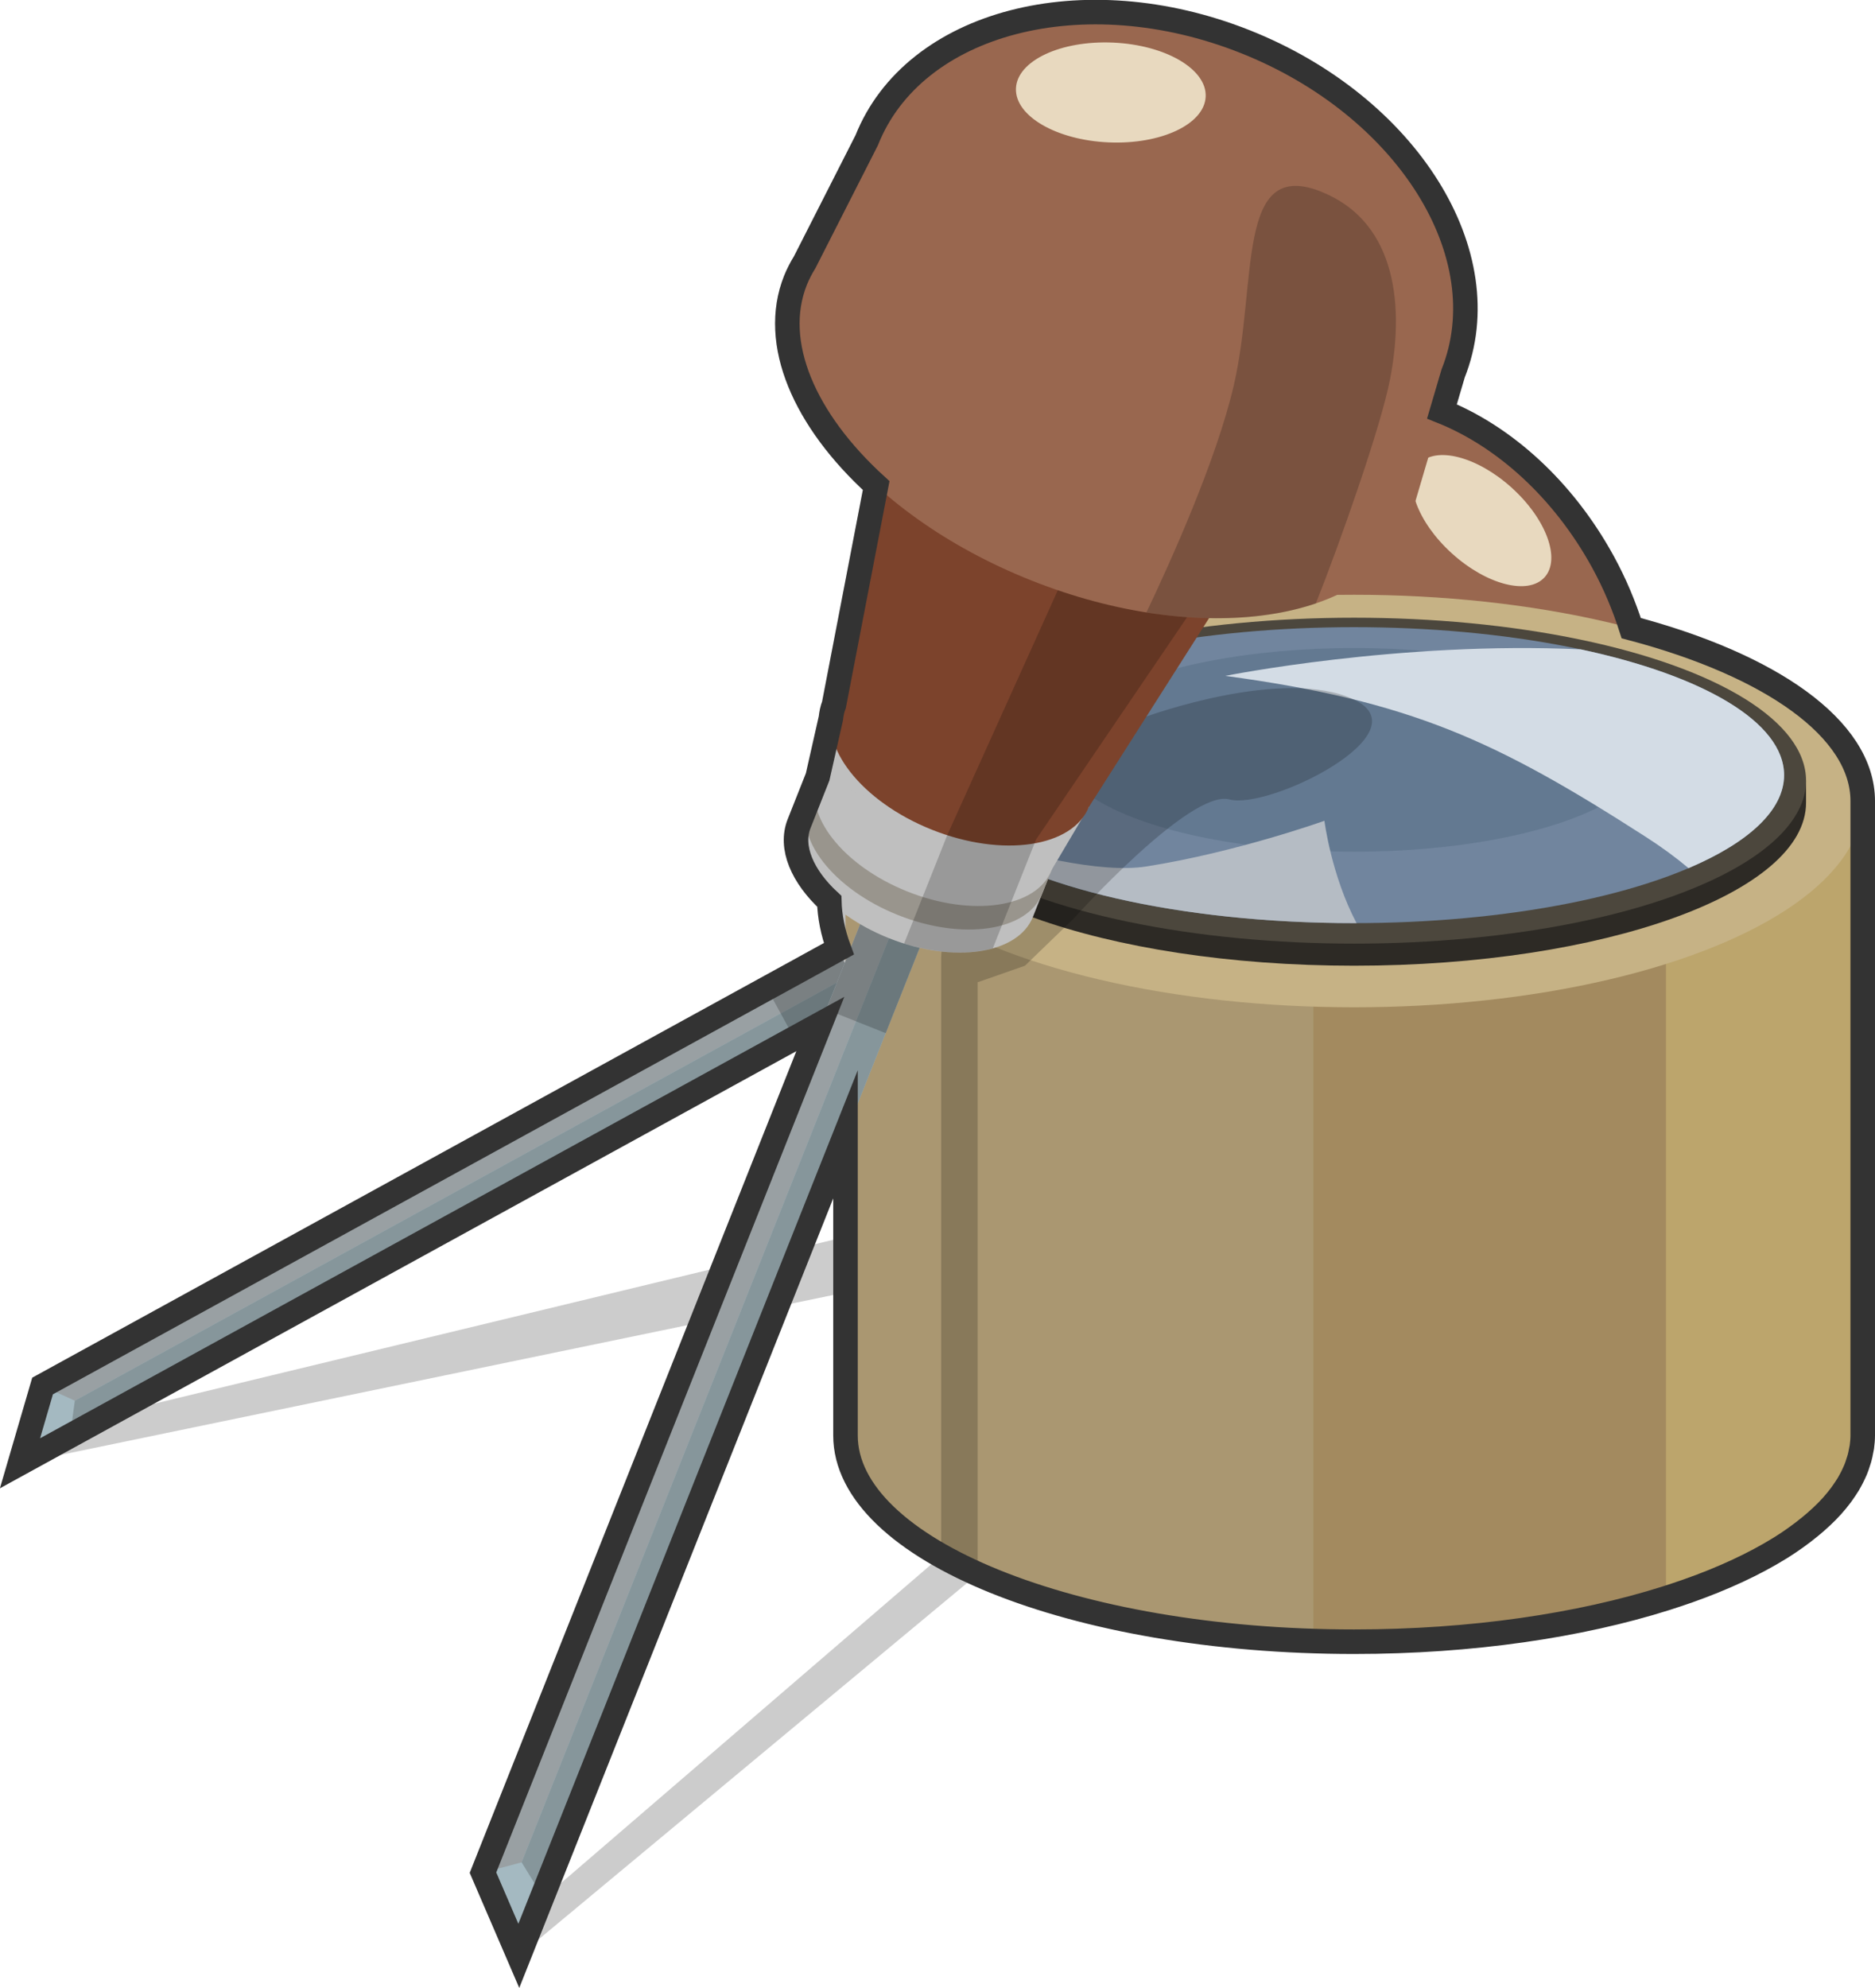 <?xml version="1.0" encoding="UTF-8"?>
<svg id="_レイヤー_2" data-name="レイヤー 2" xmlns="http://www.w3.org/2000/svg" viewBox="0 0 152.84 162">
  <defs>
    <style>
      .cls-1 {
        fill: #99674f;
      }

      .cls-1, .cls-2, .cls-3, .cls-4, .cls-5, .cls-6, .cls-7, .cls-8, .cls-9, .cls-10, .cls-11, .cls-12, .cls-13, .cls-14, .cls-15, .cls-16, .cls-17, .cls-18, .cls-19 {
        stroke-width: 0px;
      }

      .cls-2 {
        fill: #637991;
      }

      .cls-3 {
        fill: #7c432c;
      }

      .cls-4 {
        fill: #a38a5f;
      }

      .cls-5 {
        fill: #86969b;
      }

      .cls-6 {
        fill: #c6b285;
      }

      .cls-7 {
        fill: #d3dce5;
      }

      .cls-8 {
        fill: #99958d;
      }

      .cls-9 {
        fill: #e8d9bf;
      }

      .cls-10 {
        fill: #2d2a25;
      }

      .cls-11 {
        opacity: .2;
      }

      .cls-12 {
        fill: #71859e;
      }

      .cls-13 {
        fill: #bfbfbf;
      }

      .cls-14 {
        fill: #b5bcc4;
      }

      .cls-15 {
        fill: #a4b9c1;
      }

      .cls-20 {
        fill: none;
        stroke: #333;
        stroke-miterlimit: 10;
        stroke-width: 2px;
      }

      .cls-16 {
        fill: #bca56c;
      }

      .cls-17 {
        fill: #aa9771;
      }

      .cls-18 {
        fill: #4c473d;
      }

      .cls-19 {
        fill: #99a0a3;
      }
    </style>
  </defs>
  <g id="_002_Main" data-name="002_Main">
    <g id="Islands">
      <g id="_堀道具">
        <g>
          <polygon class="cls-11" points="1.64 119.25 67.98 105.52 67.98 101.02 6.46 115.87 1.64 119.25"/>
          <g>
            <g>
              <polygon class="cls-15" points="70.86 75.97 3.47 112.95 1.64 119.25 72.11 80.58 70.86 75.97"/>
              <polygon class="cls-19" points="3.47 112.95 6.1 114.15 72.55 77.7 71.57 75.58 3.47 112.95"/>
              <polygon class="cls-5" points="6.1 114.15 5.71 117.02 73.8 79.65 72.55 77.7 6.1 114.15"/>
            </g>
            <rect class="cls-11" x="62.92" y="77.42" width="11.78" height="4.64" transform="translate(-29.88 42.94) rotate(-28.75)"/>
            <g>
              <path class="cls-13" d="M80.36,80.05c-.09-1.75-.67-3.75-1.73-5.69-1.06-1.94-2.44-3.5-3.87-4.52l-1.59-2.9-3.57,1.96c-2.56,1.41-2.68,6.13-.25,10.55,2.42,4.42,6.47,6.86,9.03,5.45l3.57-1.96-1.59-2.9Z"/>
              <path class="cls-8" d="M81.93,79.19c-.09-1.75-.67-3.75-1.73-5.69s-2.44-3.5-3.87-4.52l-1.59-2.9-3.57,1.96c-2.56,1.41-2.68,6.13-.25,10.55,2.42,4.42,6.47,6.86,9.03,5.45l3.57-1.96-1.59-2.9Z"/>
              <ellipse class="cls-13" cx="77.18" cy="75.16" rx="5.29" ry="9.13" transform="translate(-26.64 46.39) rotate(-28.75)"/>
              <polygon class="cls-13" points="72.79 67.15 77.03 63.88 86.61 81.34 81.57 83.16 72.79 67.15"/>
              <ellipse class="cls-3" cx="81.82" cy="72.61" rx="5.78" ry="9.96" transform="translate(-24.84 48.31) rotate(-28.75)"/>
              <ellipse class="cls-3" cx="100.44" cy="62.39" rx="8.13" ry="14.01" transform="translate(-17.63 56.01) rotate(-28.75)"/>
              <polygon class="cls-3" points="93.7 50.1 77.03 63.88 86.61 81.34 107.18 74.67 93.7 50.1"/>
            </g>
            <path class="cls-11" d="M100.23,65.15l-22.88,11.23-7.41,4.06c1.36,2.1,3.08,3.63,4.74,4.37l7.44-4.08,22.98-6.7-4.87-8.88Z"/>
            <path class="cls-1" d="M118.73,79.5l8.22-5.55c8.13-4.46,9.79-17.06,3.71-28.14-6.08-11.08-17.6-16.45-25.73-11.99l-9.09,3.95c-.47.16-.92.35-1.36.59-6.72,3.69-7.02,16.08-.66,27.66,6.36,11.59,16.97,17.99,23.69,14.3.44-.24.85-.52,1.23-.83Z"/>
            <ellipse class="cls-9" cx="120.79" cy="42.42" rx="3.62" ry="6.89" transform="translate(8.37 103.67) rotate(-47.93)"/>
            <path class="cls-11" d="M127.98,57.68c-3.23-5.88-7.71,2.11-13.84,6.79-4.44,3.38-11.69,6.94-15.37,8.65,3.1,3.51,6.56,6.06,9.89,7.33,4.07-2.23,11.73-6.82,14.5-9.11,4.75-3.92,7.44-8.88,4.82-13.66Z"/>
          </g>
          <g>
            <path class="cls-17" d="M68.92,65.28v51.7c0,9.28,18.56,16.81,41.46,16.81s41.46-7.53,41.46-16.81v-51.7h-82.92Z"/>
            <path class="cls-4" d="M107.06,133.74c1.1.04,2.2.06,3.32.06,22.9,0,41.46-7.53,41.46-16.81v-51.7h-44.78v68.45Z"/>
            <path class="cls-16" d="M135.8,130.26c9.75-3.08,16.04-7.88,16.04-13.27v-51.7h-16.04v64.97Z"/>
            <ellipse class="cls-6" cx="110.38" cy="65.28" rx="41.46" ry="16.81"/>
            <path class="cls-10" d="M146.87,63.62c-2.44-6.48-17.84-11.48-36.49-11.48s-34.05,5-36.49,11.48h-.35v1.8c0,7.33,16.49,13.28,36.84,13.28s36.84-5.95,36.84-13.28v-1.8h-.35Z"/>
            <ellipse class="cls-18" cx="110.38" cy="63.62" rx="36.84" ry="13.28"/>
            <ellipse class="cls-12" cx="110.38" cy="63.17" rx="35.05" ry="12.06"/>
            <ellipse class="cls-2" cx="110.38" cy="61.11" rx="24.11" ry="8.3"/>
            <path class="cls-7" d="M99.88,55.08c15.14,2.05,22.07,5.28,34.26,13.11,1.34.86,2.49,1.71,3.5,2.56,4.87-2.07,7.79-4.71,7.79-7.58,0-4.33-6.62-8.12-16.57-10.25-14.75-.69-28.98,2.16-28.98,2.16Z"/>
            <path class="cls-14" d="M93.46,70.61c-3.76.59-9.99-.95-15.17-2.59,5.43,4.24,17.75,7.21,32.09,7.21.07,0,.14,0,.2,0-2.06-3.89-2.62-8.34-2.62-8.34,0,0-7.19,2.57-14.5,3.72Z"/>
          </g>
          <path class="cls-11" d="M42.29,159.39l37.4-31.1v-48.24l3.86-1.35,3.96-3.83s9.51-10.59,12.71-9.72,15.89-5.41,10.15-8.14c-5.74-2.72-16.94,1.39-16.94,1.39l-16.35,13.48-.36,6.11v48.8l-35.37,30.44.93,2.15Z"/>
          <g>
            <g>
              <polygon class="cls-15" points="71.3 72.35 39.37 152.61 42.29 159.39 75.68 75.44 71.3 72.35"/>
              <polygon class="cls-19" points="39.37 152.61 42.52 151.77 73.99 72.63 71.63 71.5 39.37 152.61"/>
              <polygon class="cls-5" points="42.52 151.77 44.22 154.54 76.48 73.43 73.99 72.63 42.52 151.77"/>
            </g>
            <rect class="cls-11" x="65.6" y="74.47" width="13.24" height="5.22" transform="translate(-26.09 115.7) rotate(-68.31)"/>
            <g>
              <path class="cls-13" d="M82.44,69.09c-1.33-1.45-3.26-2.77-5.57-3.69s-4.62-1.28-6.59-1.15l-3.45-1.37-1.69,4.26c-1.21,3.05,2.07,7.23,7.33,9.32s10.51,1.31,11.73-1.74l1.69-4.26-3.45-1.37Z"/>
              <path class="cls-8" d="M83.19,67.21c-1.33-1.45-3.26-2.77-5.57-3.69s-4.62-1.28-6.59-1.15l-3.45-1.37-1.69,4.26c-1.21,3.05,2.07,7.23,7.33,9.32s10.51,1.31,11.73-1.74l1.69-4.26-3.45-1.37Z"/>
              <ellipse class="cls-13" cx="76.18" cy="67.12" rx="5.95" ry="10.26" transform="translate(-14.34 113.11) rotate(-68.31)"/>
              <polygon class="cls-13" points="66.65 63.33 67.98 57.46 88.78 65.73 85.71 70.91 66.65 63.33"/>
              <ellipse class="cls-3" cx="78.38" cy="61.59" rx="6.49" ry="11.19" transform="translate(-7.82 111.66) rotate(-68.31)"/>
              <ellipse class="cls-3" cx="87.2" cy="39.41" rx="9.14" ry="15.75" transform="translate(18.36 105.88) rotate(-68.31)"/>
              <polygon class="cls-3" points="72.57 33.59 67.98 57.46 88.78 65.73 101.83 45.23 72.57 33.59"/>
            </g>
            <path class="cls-11" d="M89,41.96l-11.79,26.11-3.51,8.82c2.68.84,5.26.95,7.23.39l3.52-8.86,15.12-22.25-10.58-4.21Z"/>
            <path class="cls-1" d="M115.29,41.14l3.15-10.69c3.85-9.68-3.73-21.79-16.93-27.04-13.2-5.25-27.02-1.65-30.87,8.03l-5.05,9.93c-.29.47-.55.97-.76,1.49-3.18,8.01,5.42,18.95,19.23,24.44,13.8,5.49,27.58,3.45,30.76-4.56.21-.52.36-1.06.47-1.6Z"/>
            <ellipse class="cls-9" cx="90.54" cy="7.54" rx="4.07" ry="7.74" transform="translate(79.05 97.66) rotate(-87.49)"/>
            <path class="cls-11" d="M107.7,15.62c-7-2.79-5.17,7.35-7.13,15.79-1.42,6.11-5.16,14.38-7.12,18.5,5.2.83,10.01.56,13.81-.73,1.93-4.85,5.28-14.31,6.05-18.27,1.31-6.79.09-13.02-5.6-15.28Z"/>
          </g>
        </g>
        <path class="cls-20" d="M150.63,121.01c.06-.1.12-.2.17-.3.11-.2.21-.39.3-.59.05-.11.1-.22.15-.33.08-.19.15-.39.21-.59.04-.11.07-.22.11-.34.06-.21.1-.42.14-.64.02-.1.04-.2.06-.3.04-.31.07-.63.07-.94v-51.7c0-5.9-7.52-11.09-18.87-14.09-.58-1.81-1.33-3.62-2.3-5.39-3.26-5.95-8.09-10.25-13.13-12.27l.91-3.09c3.85-9.68-3.73-21.79-16.93-27.04-13.2-5.25-27.02-1.65-30.87,8.03l-5.05,9.93c-.29.47-.55.97-.76,1.49-2.03,5.11.74,11.4,6.58,16.72l-3.44,17.87c-.14.35-.21.72-.25,1.09l-1.08,4.78-1.51,3.81c-.77,1.93.27,4.31,2.46,6.33.03,1.2.28,2.52.78,3.87l-3.93,2.16L3.47,112.95l-1.84,6.3,30.34-16.65,34.9-19.15-27.5,69.16,2.92,6.78,1.93-4.85h0l24.7-62.1v24.54c0,9.28,18.56,16.81,41.46,16.81,9.58,0,18.4-1.32,25.42-3.54h0s0,0,0,0c.6-.19,1.19-.39,1.77-.59,0,0,.02,0,.03-.01,2.88-1.02,5.4-2.19,7.5-3.49.05-.03.11-.07.16-.1.35-.22.68-.44,1-.67.07-.05.14-.1.21-.15.31-.22.6-.44.88-.67.06-.05.13-.1.19-.15.3-.25.59-.49.86-.75.03-.03.06-.05.09-.08.6-.56,1.12-1.14,1.56-1.73.05-.07.1-.14.15-.21.16-.22.3-.44.44-.66Z"/>
      </g>
    </g>
  </g>
</svg>